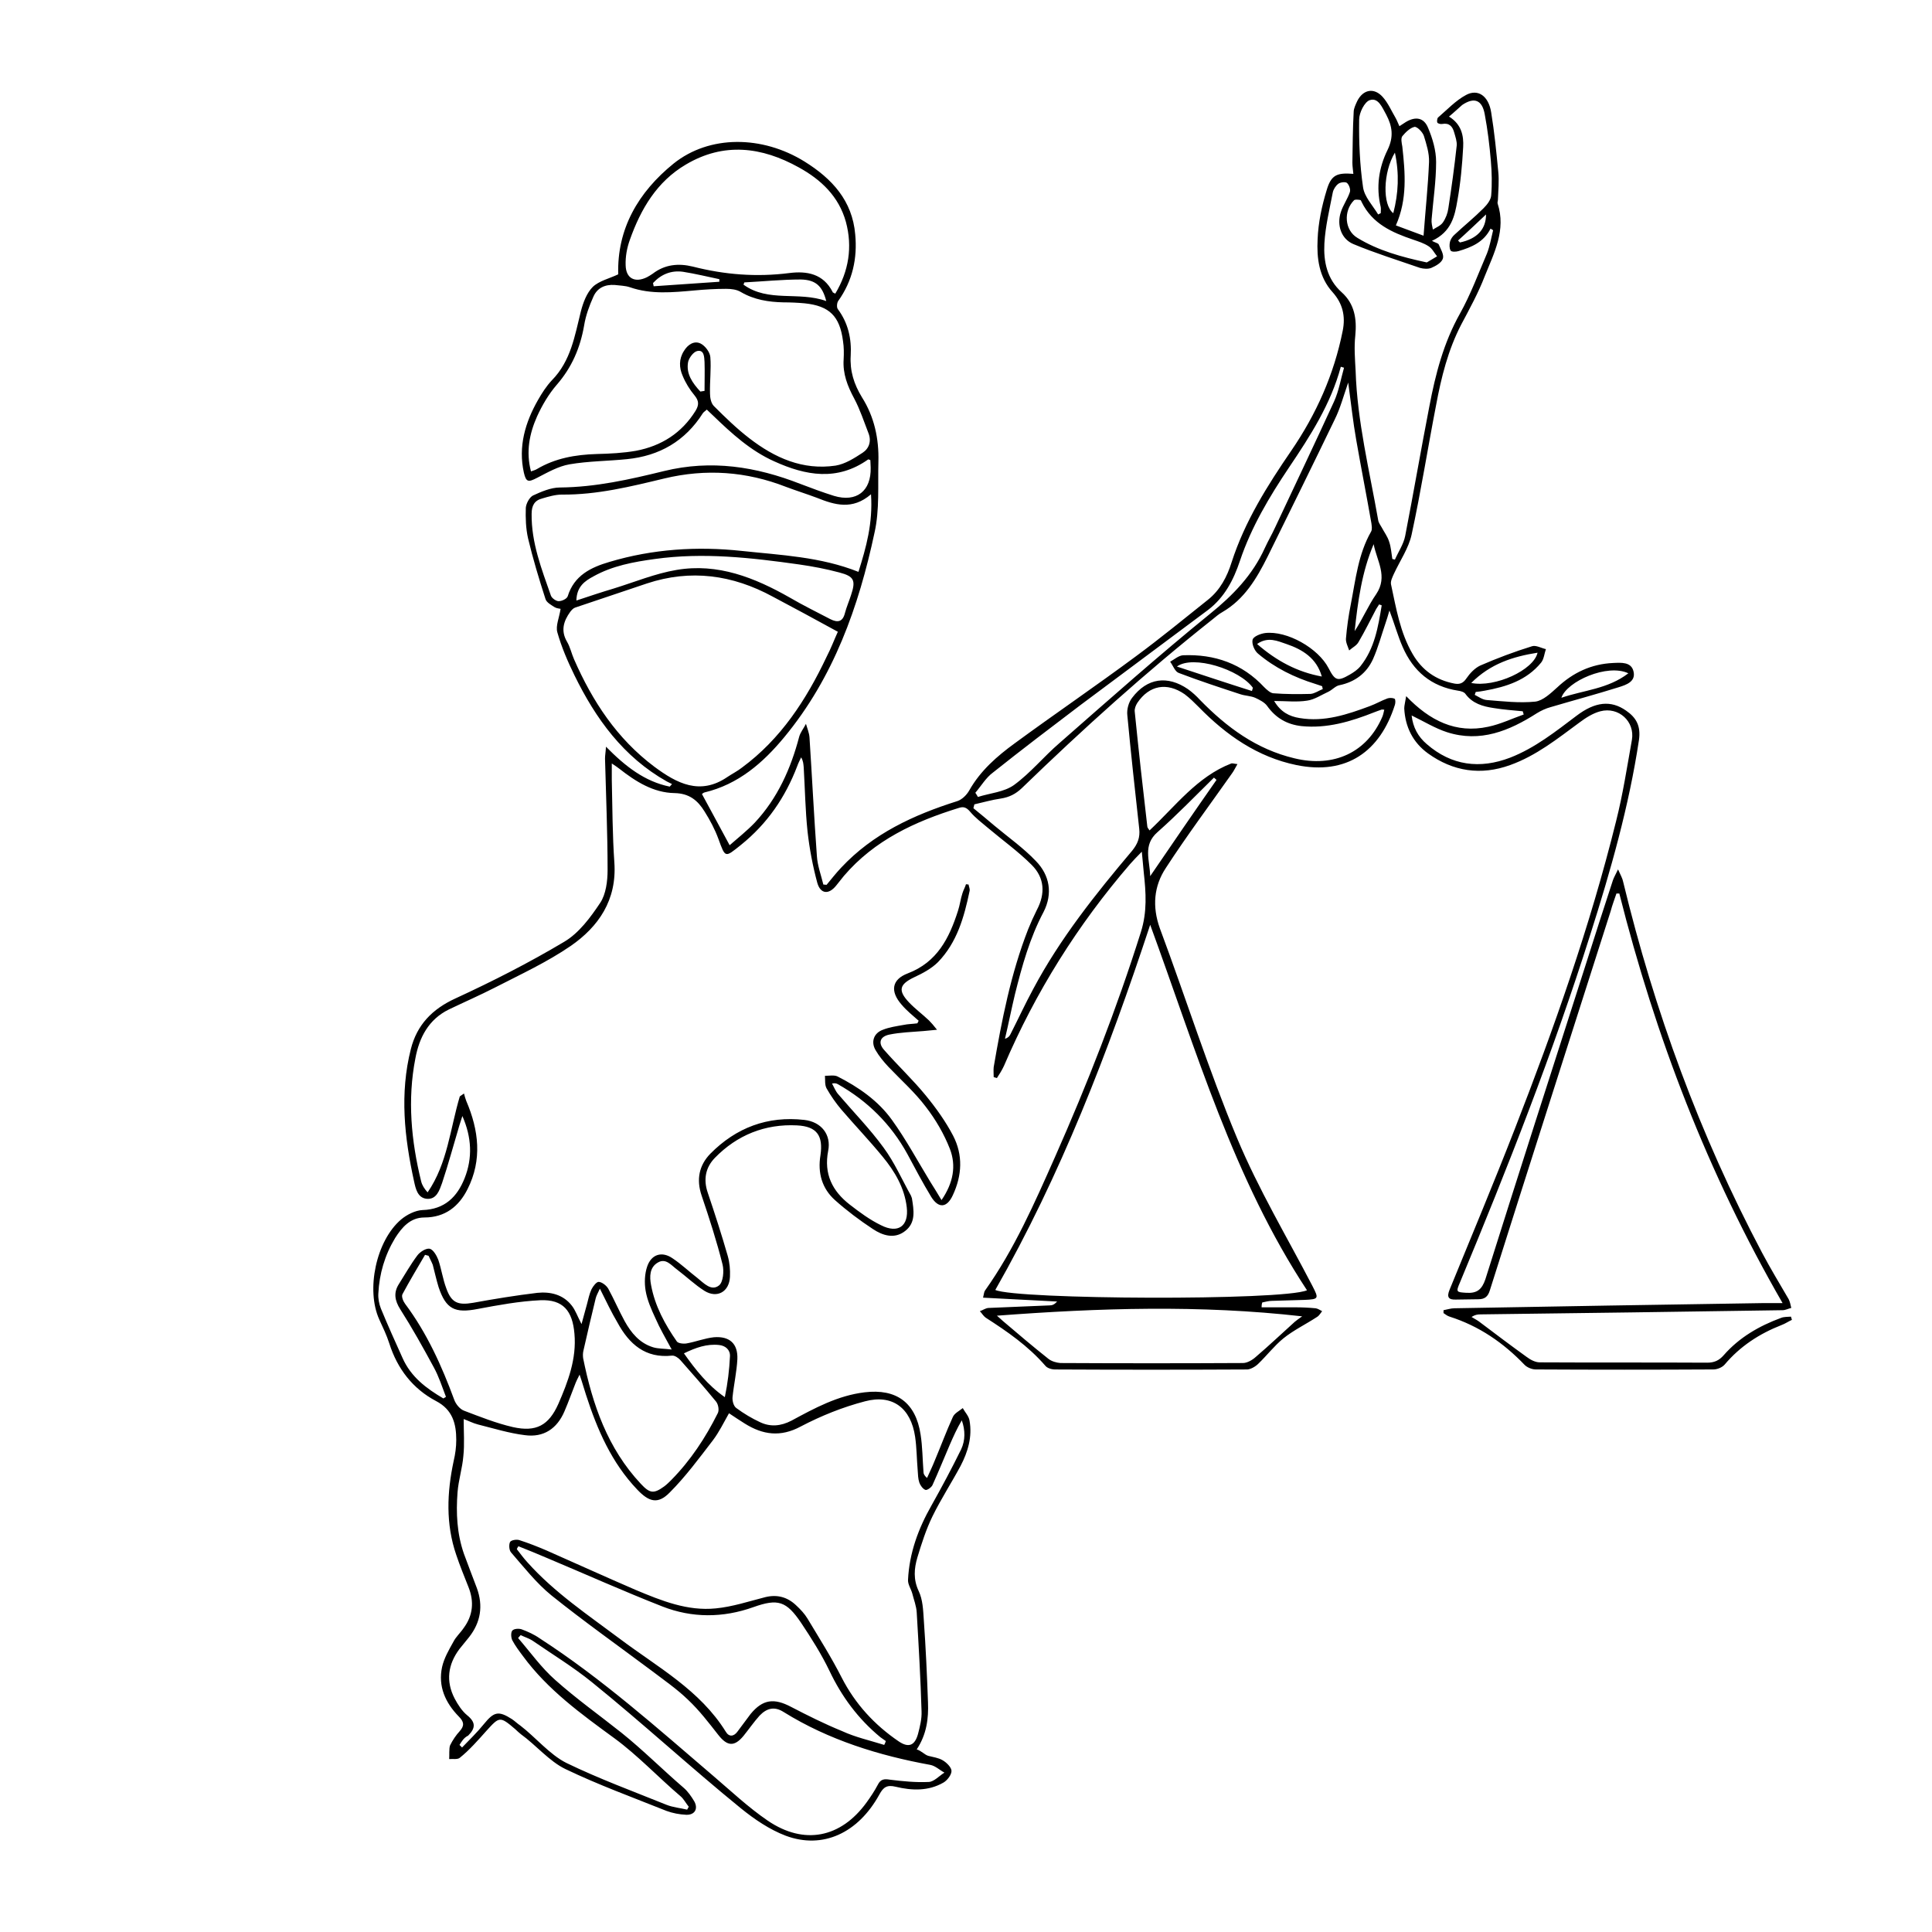 <svg id="Ebene_1" xmlns="http://www.w3.org/2000/svg" xmlns:xlink="http://www.w3.org/1999/xlink" viewBox="0 0 600 600" style="enable-background:new 0 0 600 600;"><style>.st0{display:none;fill:#FFFFFF;}</style><g><path class="st0" d="M57.7 585.4c0-189.9.0-380.9.0-570.8 176.4.0 352.8.0 529.2.0M391.8 406c0-.4.0-.8-.1-1.3 1-.2 2-.4 3-.5 3.4-.2 6.8-.2 10.1-.3 4.5-.2 4.5-.4 2.5-4.3-7.9-15.2-16.8-30.1-23.4-45.9-8.9-21.4-16-43.5-24-65.2-2.5-6.7-1.9-13.1 1.9-18.8 6.6-9.9 13.7-19.5 20.5-29.3.6-.8 1-1.7 1.7-2.9-1-.1-1.6-.4-1.9-.2-10.7 4.1-17.3 13.2-25.4 20.8-.3-.6-.6-1-.7-1.3-1.3-11.9-2.6-23.7-3.9-35.6-.1-.9.3-2 .8-2.7 3.8-5.5 9.3-6.5 14.7-2.7 1.6 1.1 3.1 2.5 4.4 4 8.5 8.7 18.2 15.5 30.3 18 15.6 3.2 26-4.2 30.6-18.7.2-.6.2-1.7-.1-1.9-.6-.3-1.5-.3-2.2-.1-1.9.7-3.6 1.7-5.5 2.4-7 2.7-14.1 5-21.8 3.7-3.2-.5-5.9-1.9-7.9-5.3 3.7.0 7 .4 10.2-.1 2.3-.4 4.5-1.8 6.7-2.8 1.2-.6 2.2-1.7 3.4-2 4.9-1 8.4-3.8 10.4-8.1 1.7-3.6 2.7-7.5 3.9-11.2.4-1.1.7-2.3 1.2-3.9 1.5 4.3 2.6 7.9 4.1 11.3 3.2 7.6 8.8 12.4 17.2 13.6.8.1 1.9.4 2.3 1 2.2 3 5.4 3.9 8.8 4.4 3 .4 6 .7 9 1 .1.3.2.6.3 1-3.6 1.3-7.2 3-11 3.8-10 2.2-18.2-1.9-25.5-9.5-.3 1.9-.7 2.8-.6 3.8.2 5.8 2.6 10.6 7.4 14 7.8 5.6 16.4 6.8 25.5 3.6 8.1-2.9 14.7-8.2 21.5-13.2 2-1.5 4.2-2.8 6.5-3.5 5.8-1.5 10.8 3.1 9.8 8.9-1.5 8.4-2.8 16.9-4.9 25.2-8.2 32.7-19.3 64.4-31.5 95.7-6.5 16.7-13.4 33.2-20.2 49.8-1 2.4-.3 3.1 2 3.1 2.3-.1 4.6-.1 6.9-.1 2 0 2.9-.8 3.6-2.8 12.5-39.2 25-78.5 37.5-117.7.6-1.8 1.2-3.6 1.8-5.5.3.0.6.0.9.0 11.2 44.4 27.4 86.8 50.7 127.2-2.8.0-4.6.0-6.4.0-31.8.5-63.7 1-95.5 1.6-1.1.0-2.3.4-3.4.6.0.3.0.6.0.9.6.4 1.2.9 1.9 1.1 9.2 2.9 16.8 8.1 23.3 15 .8.8 2.2 1.4 3.4 1.4 18.4.1 36.8.1 55.2.0 1.2.0 2.8-.6 3.5-1.5 4.9-5.7 10.9-9.6 17.7-12.3 1.1-.4 2.2-1.1 3.2-1.6-.1-.3-.2-.6-.3-1-1.1.1-2.2.0-3.1.4-6.8 2.6-13 6.1-17.8 11.6-1.4 1.6-2.9 2.4-5.1 2.3-17.3-.1-34.6.0-52-.1-1.4.0-2.9-.9-4.1-1.7-5-3.6-9.8-7.3-14.8-11-.7-.5-1.5-.9-2.3-1.4 1.1-.7 1.9-.8 2.8-.8 31.3-.4 62.5-.9 93.8-1.3.9.0 1.8-.5 2.7-.7-.3-.9-.4-1.9-.8-2.7-2.7-4.9-5.7-9.6-8.3-14.5-19.2-36.5-33.4-75-43.1-115.1-.3-1.1-.8-2-1.6-3.9-.8 1.7-1.3 2.5-1.6 3.4-2.9 8.9-5.7 17.8-8.6 26.7-10.4 32.4-20.8 64.8-31 97.2-1 3.3-2.5 4.5-5.9 4.2-3.2-.2-3.3-.2-2-3.2 14.8-35.5 28.9-71.3 40.5-108.1 6.2-19.8 11.9-39.8 15.1-60.4.6-4.3-.8-6.9-4-9.1-4.7-3.3-9.6-2.8-15.4 1.6-6.5 4.9-12.9 10.1-20.6 13-9.4 3.6-18.2 2.5-25.9-4.2-2.6-2.3-4.3-5.2-4.7-8.9 3.9 1.9 7.3 4 11 5.2 10.3 3.3 19.3-.4 27.9-5.9 1.3-.8 2.8-1.5 4.3-1.9 7-2.1 14.2-3.9 21.2-6.2 2.2-.7 5.4-1.8 4.5-4.9-.8-3-3.9-2.7-6.3-2.6-6.7.3-12.4 3-17.4 7.6-2 1.8-4.4 4.1-6.8 4.4-5 .5-10.1-.1-15.1-.5-1.2-.1-2.4-1-3.7-1.6.1-.3.2-.6.3-.9.9-.1 1.9-.2 2.8-.4 6.7-1.1 13-3.2 17.5-8.7.9-1.1 1-2.8 1.5-4.2-1.4-.3-3.1-1.3-4.3-.9-5.4 1.8-10.8 3.8-16.1 6-1.7.7-3.2 2.4-4.3 4-1 1.5-2.1 1.9-3.7 1.6-5.7-1.1-10-4.2-13-9.2-3.9-6.6-5.1-14.2-6.7-21.6-.2-1 .5-2.3.9-3.3 1.8-4.1 4.6-7.9 5.5-12.2 2.9-13.3 5-26.8 7.6-40.2 1.7-8.6 3.7-17.1 7.8-25 2.6-4.9 5.2-9.9 7.3-15 2.9-7.2 6.7-14.4 4-22.6-.1-.4.0-.8.1-1.2.0-2.9.3-5.8.1-8.7-.6-6.1-1.2-12.3-2.2-18.4-.8-5-4.2-7.4-7.8-5.4-3.2 1.8-5.9 4.6-8.7 7-.3.3-.5 1.2-.2 1.6.2.3 1 .5 1.5.4 2.2-.4 3.2.8 3.7 2.6.4 1.3.9 2.8.8 4.1-.7 6.5-1.6 13-2.6 19.5-.2 1.5-.9 3.1-1.7 4.4-.7 1-2.1 1.5-3.1 2.2-.1-1.1-.4-2.2-.4-3.2.4-5.9 1.4-11.9 1.4-17.8.0-3.5-1.2-7.2-2.5-10.6-1.3-3.2-4-3.6-6.9-1.8-.6.3-1.1.7-2 1.3-.5-1-.8-1.8-1.2-2.6-1.3-2.2-2.4-4.7-4-6.5-2.7-3-6.2-2.3-7.9 1.3-.5 1.1-1.1 2.2-1.1 3.4-.2 5.2-.3 10.5-.4 15.7.0 1.1.2 2.3.3 3.5-5.1-.4-6.8.3-8.3 5.1-1.5 4.9-2.5 10.1-2.8 15.2-.3 5.9.4 11.8 4.7 16.5 3.2 3.4 4 7.4 3.1 11.9-2.7 13.6-8.2 25.9-16 37.3-7.4 10.8-14.4 22-18.5 34.6-1.5 4.5-3.6 8.7-7.4 11.7-7.4 5.9-14.7 11.9-22.3 17.5-12.4 9.1-25.2 17.8-37.6 27-5.5 4.1-10.7 8.5-14.2 14.7-.8 1.4-2.2 2.8-3.7 3.3-13.5 4.3-26.2 10.1-36.1 20.7-1.6 1.7-3 3.5-4.5 5.3-.3.0-.7-.1-1-.1-.7-2.9-1.8-5.8-2-8.8-.9-12.3-1.5-24.6-2.3-36.9-.1-1.4-.7-2.8-1.1-4.2-.7 1.3-1.7 2.6-2.1 4-2.7 9.9-6.7 19.2-13.8 26.7-2.5 2.6-5.3 4.8-7.8 7-3.1-5.6-5.8-10.7-8.6-15.9.2-.1.5-.4.8-.5 10.5-2.6 18.2-9.2 24.8-17.2 15.3-18.5 23.1-40.5 28-63.5 1.5-7.1 1-14.6 1.2-22 .2-7.1-1.4-13.9-5.1-20-2.5-4-3.8-8.2-3.5-13 .3-5.2-.7-10.1-4-14.4-.4-.5-.3-1.9.1-2.5 4.5-6.2 5.9-13.2 5.3-20.7-.9-10.4-7.2-17.3-15.7-22.6-13.2-8.1-29.5-8.3-40.7.6-11 8.8-17.6 20.3-17.2 34.4-2.7 1.3-5.9 1.9-7.9 3.9-1.9 1.9-3 4.9-3.7 7.6-1.9 7.6-3.1 15.4-9 21.4-1.7 1.7-3.1 3.9-4.3 6.1-4 7-6.2 14.4-4.4 22.6.7 3 1.4 3 4.1 1.6 3.2-1.7 6.6-3.6 10.1-4.2 5.8-1 11.9-1 17.8-1.6 10.1-1 18.1-5.6 23.6-14.3.2-.4.7-.6 1.2-1.1.7.7 1.4 1.3 2 1.9 5.7 5.6 11.6 10.9 19 14.2 9.8 4.4 19.6 6.1 29.1-.6.1-.1.4.1.7.2.0.7.1 1.5.1 2.3.2 7.3-4.4 10.9-11.4 8.8-3.5-1-7-2.3-10.4-3.7-13.8-5.3-27.7-7.6-42.4-4-10.6 2.6-21.3 5-32.3 5.1-2.8.0-5.8 1.3-8.4 2.5-1.1.5-2.1 2.4-2.2 3.8-.1 3.2-.1 6.4.7 9.5 1.5 6.4 3.4 12.6 5.4 18.8.3 1.1 1.8 1.8 2.9 2.6.7.4 1.6.5 1.8.5-.4 2.7-1.6 5.2-1 7.3 1.3 4.6 3.2 9 5.3 13.3 6.6 13.5 15.2 25.5 28.7 33 .5.3 1.1.5 1.6.8-.2.3-.5.5-.7.8-7.8-1.6-13.8-6.3-19.8-12.4-.2 1.7-.4 2.7-.3 3.7.3 11.5.8 23.1.8 34.6.0 3.5-.5 7.5-2.3 10.2-3 4.6-6.6 9.4-11.2 12.1-10.9 6.5-22.3 12.3-33.8 17.6-7.2 3.3-11.9 8.2-13.8 15.7-3.5 13.8-1.9 27.5 1 41.1.5 2.3 1.1 5.2 3.9 5.4 3.1.3 4.1-2.7 4.8-4.9 2-5.9 3.6-12 5.4-18 .3-.9.6-1.8.9-2.8 2.9 6.5 3.2 12.9.7 19.3-2.3 5.9-6.2 9.7-13.1 9.9-2.3.1-4.8 1.4-6.6 2.9-7.6 6.7-10.8 22-6.6 31.3 1.1 2.4 2.3 4.9 3.1 7.4 2.6 7.8 7.3 14 14.5 17.9 5.2 2.7 6.3 7.1 6.3 12.1.0 2.2-.3 4.4-.8 6.5-2.1 9.8-2.4 19.6.8 29.2 1.1 3.4 2.5 6.7 3.8 10 1.8 4.5 1.4 8.8-1.5 12.7-1.1 1.4-2.4 2.7-3.2 4.3-1.4 2.5-2.9 5.1-3.5 7.8-1.3 6 1.1 11.2 5.2 15.4 1.6 1.6 1.8 2.8.3 4.5-1.2 1.3-2.2 2.8-3 4.4-.4.9-.2 3.2-.3 4.3 1.1-.1 2.5.2 3.3-.4 2.9-2.3 5.8-5.6 8.2-8.3 4.1-4.6 4.2-4.7 9-.6.6.5 1.2 1.1 1.8 1.6 4.6 3.3 8.8 8.5 13.8 10.8 10.2 4.8 20.9 8.8 31.4 13 1.9.8 4.1 1.1 6.1 1.2 2.7.1 3.8-1.8 2.5-4.2-.9-1.5-2-3.1-3.3-4.2-6.3-5.4-12.7-11.8-19.2-17-6.9-5.6-14.1-10.7-20.7-16.5-4.3-3.8-7.7-8.6-11.5-13 .3-.3.5-.6.8-.9 1.3.6 2.7 1 3.8 1.8 6.2 4.2 12.6 8.1 18.3 12.8 15.5 12.6 30.7 26.6 46.3 39.2 4.2 3.4 8.9 6.6 13.9 8.5 11.5 4.3 22.4-.8 29.1-12.8 1.2-2.2 2.3-3 5.1-2.4 5 1.2 10.1 1.4 14.8-1.3 1.2-.7 2.5-2.4 2.5-3.6s-1.5-2.6-2.7-3.3c-1.3-.8-3-.9-4.5-1.4-1.1-.3-2.2-1.6-3.6-2 3-4.7 3.6-9.6 3.5-14.6-.3-8.5-.7-17.1-1.3-25.6-.2-3.1-.4-6.4-1.6-9-1.7-3.6-1.4-7-.4-10.4 1.3-4.4 2.7-8.7 4.7-12.8 2.6-5.4 5.8-10.4 8.7-15.6 2.4-4.4 3.7-9.1 2.8-14.1-.2-1.4-1.4-2.6-2.1-3.9-1 .9-2.5 1.7-3.1 2.8-2 4.4-3.7 9-5.6 13.5-.8 1.8-1.6 3.6-2.4 5.4-.8-.8-1-1.3-1.1-1.9-.3-3.9-.3-7.8-.9-11.6-1.4-9.9-7.5-14.4-17.4-13.1-8.3 1-15.5 5-22.7 8.8-3.3 1.8-6.5 2.1-9.7.5-2.6-1.2-5.1-2.7-7.4-4.4-.8-.6-1.3-2.3-1.2-3.4.3-4 1.3-7.9 1.5-11.8.2-4.9-2.4-7.3-7.3-6.8-2.8.3-5.6 1.4-8.4 1.9-1 .2-2.6.0-3.1-.6-3.7-5.3-6.8-11-8-17.5-.5-2.6-.4-5.5 2.1-7 2.5-1.4 4.2.9 6 2.2 2.8 2.2 5.4 4.7 8.5 6.6 4 2.4 7.7.3 7.9-4.4.1-2.2-.1-4.4-.7-6.5-1.9-6.6-4-13.1-6.2-19.6-1.4-4.1-.8-7.8 2.2-10.8 7-7.2 15.6-10.6 25.5-10.1 6.2.3 8.3 3.2 7.3 9.3-.8 5.5.6 10.2 4.5 13.9 3.7 3.3 7.7 6.3 11.8 9 3.1 2 6.7 3.2 10 .6 3.4-2.6 2.8-6.5 2.1-10.2.0-.3-.1-.6-.3-.8-2.8-5-5.1-10.3-8.5-14.9-4.3-5.8-9.4-11-14.1-16.6-.8-1-1.3-2.2-1.9-3.3.9-.2 1.4.0 1.8.2 9.2 5.2 16.5 12.3 21.6 21.7 2.4 4.4 4.8 9 7.4 13.3 2.3 3.7 4.9 3.5 6.7-.5 2.9-6.1 3.2-12.5.1-18.5-2.3-4.5-5.3-8.7-8.5-12.5-4-4.9-8.7-9.3-12.9-14.1-2-2.3-1.3-4.2 1.6-4.8 3.5-.7 7.1-.8 10.6-1.1 1.1-.1 2.2-.2 4.2-.4-1.2-1.4-1.8-2.2-2.5-2.9-2-1.9-4.3-3.6-6.2-5.6-3.6-3.6-3-5.6 1.6-7.8 2.6-1.3 5.4-2.7 7.4-4.7 5.9-6.1 8.2-13.9 9.8-22 .1-.6-.2-1.4-.3-2.1-.3.0-.5-.1-.8-.1-.4.9-.9 1.8-1.1 2.8-.5 1.8-.8 3.7-1.4 5.5-2.7 8.5-6.4 16-15.6 19.4-5 1.9-5.5 5.6-1.9 9.7 1.6 1.8 3.5 3.3 5.3 5-.1.3-.3.5-.4.8-1.4.1-2.9.2-4.3.5-2.1.4-4.3.7-6.4 1.5-2.8 1-3.8 3.7-2.3 6.3 1.1 1.9 2.5 3.6 4 5.2 3.8 4.2 8.2 8 11.6 12.4 3 4 5.7 8.4 7.5 13.1 2 5.2 1 10.5-2.6 15.9-1.4-2.2-2.5-3.9-3.5-5.7-4-6.4-7.5-13.1-11.9-19.2-4.3-5.9-10.4-10.1-16.9-13.5-1.1-.5-2.6-.2-3.9-.2.1 1.3-.1 2.8.5 3.9 1.3 2.3 2.9 4.5 4.6 6.6 4.2 4.9 8.6 9.6 12.8 14.6 3.8 4.6 6.8 9.7 7.5 15.7.7 5.9-2.8 8.4-8 5.6-3.4-1.8-6.6-4.1-9.7-6.4-5.4-4.2-8.1-9.4-6.7-16.7 1-5.1-2.2-9-7.4-9.6-11.4-1.4-21.2 2.3-29.2 10.5-3.5 3.6-4.4 8-2.7 13 2.4 7.1 4.6 14.2 6.5 21.4.5 2 .2 5.4-1.1 6.5-2.4 1.9-4.7-.7-6.7-2.3-2.6-2-5-4.3-7.7-6.1-3.3-2.2-6.6-1.3-7.9 2.5-.8 2.3-.9 5.1-.5 7.5.6 3 1.9 5.9 3.1 8.7 1.4 3 3.1 5.9 5 9.6-2.4-.3-4.2-.2-5.8-.7-4.2-1.2-6.8-4.4-8.8-8.1-1.8-3.3-3.3-6.8-5.1-10.1-.6-1-1.8-2-2.9-2.1-.7-.1-1.8 1.3-2.3 2.3-.7 1.4-.9 3-1.4 4.6-.5 1.8-1 3.6-1.7 6.2-1.2-2.4-1.9-4.2-3-5.7-2.7-3.5-6.7-4.4-10.7-4-6.7.7-13.4 1.9-20 3.1-4.7.8-6.7.0-8.3-4.5-1-2.9-1.4-6-2.5-8.9-.5-1.4-1.6-3.2-2.7-3.4s-3 1-3.8 2.1c-2.2 2.8-4 5.9-5.8 9-1.6 2.7-1.2 5 .5 7.7 3.7 5.9 7.1 11.9 10.4 18 1.6 2.9 2.5 6.1 3.8 9.2-.3.2-.5.3-.8.5-5.3-3.1-10.1-6.7-12.7-12.6-2.3-5.1-4.6-10.1-6.7-15.3-.6-1.4-.8-3.1-.8-4.7.2-6.2 1.9-12 5.2-17.2 2.1-3.4 4.7-6.4 9.1-6.4 6.4.0 10.7-3.4 13.4-8.8 4.6-9.1 3.5-18.3-.4-27.4-.3-.7-.5-1.5-.7-2.3-.4.3-.9.6-1.3.9-3 10-3.8 20.8-10 29.8-1-1.2-1.7-2.2-2-3.4-3-12.6-4.3-25.3-1.8-38.2 1.3-6.5 4.1-12.1 10.4-15.2 4.7-2.3 9.6-4.3 14.3-6.8 7.9-4.1 16.1-7.9 23.5-12.9 8.8-6 14.5-14.3 13.6-25.9-.6-8.5-.6-17.1-.8-25.7.0-1.5.0-3 0-5.1 1.2.8 1.8 1.2 2.3 1.6 5.1 4 10.6 7.6 17.2 7.6 4.7.0 7.2 2.2 9.3 5.7 1.6 2.7 3.2 5.5 4.3 8.5 2.2 6 2 5.9 7 1.9 8.2-6.5 13.8-14.8 17.5-24.5.3-.9.8-1.8 1.2-2.7.7 1.2.8 2.2.8 3.1.4 6.7.5 13.3 1.2 20 .6 5.3 1.6 10.6 3 15.8 1 3.5 3.6 3.7 5.9.9.8-1 1.6-2 2.4-3 9.5-11.1 22.1-16.9 35.7-21.1 1.5-.5 2.5-.1 3.5 1.2 1.6 1.9 3.6 3.4 5.5 5 4.5 3.8 9.4 7.4 13.6 11.5 4 4 4.3 9 1.6 14-1 1.9-2 3.9-2.7 6-5.4 13.8-8.2 28.2-10.7 42.8-.2 1 0 2 0 3.1.3.1.6.2 1 .3.7-1.3 1.6-2.5 2.2-3.8 9.8-23 22.9-43.8 39.2-62.7 1-1.1 2.1-2.2 3.6-3.8.2 2.7.3 4.6.6 6.4.8 6.2 1.1 12.3-.9 18.6-7.5 23.9-16.6 47.1-26.7 69.9-6.3 14.3-12.6 28.6-21.7 41.4-.3.4-.3 1.1-.6 2.2 7.9.4 15.4.8 23 1.2-.8.9-1.5 1.2-2.3 1.2-6.4.3-12.7.5-19.1.8-.9.0-1.7.6-2.6 1 .6.7 1.1 1.6 1.8 2 6.8 4.3 13.3 8.8 18.5 14.9.7.8 2.1 1.2 3.1 1.2 19.9.1 39.8.1 59.7.0 1.2.0 2.5-.9 3.4-1.8 2.6-2.5 4.8-5.6 7.7-7.8 3.2-2.6 7-4.5 10.5-6.7.7-.4 1.1-1.2 1.6-1.8-.7-.3-1.3-.8-2-.9-2.1-.2-4.2-.3-6.3-.3C398.9 406 395.3 406 391.8 406z"/><path d="M391.8 406c3.5.0 7 0 10.5.0 2.1.0 4.2.1 6.3.3.7.1 1.4.6 2 .9-.5.6-.9 1.4-1.6 1.8-3.5 2.3-7.3 4.1-10.5 6.7-2.8 2.3-5.1 5.3-7.7 7.8-.9.9-2.3 1.7-3.4 1.8-19.9.1-39.8.1-59.7.0-1.1.0-2.5-.4-3.1-1.2-5.3-6.1-11.8-10.6-18.5-14.9-.7-.5-1.2-1.4-1.8-2 .9-.3 1.7-.9 2.6-1 6.4-.3 12.7-.5 19.1-.8.8.0 1.5-.3 2.3-1.2-7.6-.4-15.2-.8-23-1.2.3-1.2.3-1.8.6-2.2 9.1-12.8 15.4-27.2 21.7-41.4 10.1-22.8 19.2-46.1 26.7-69.9 2-6.3 1.6-12.3.9-18.6-.2-1.8-.3-3.7-.6-6.4-1.6 1.6-2.6 2.7-3.6 3.8-16.3 18.9-29.4 39.8-39.2 62.7-.6 1.3-1.4 2.6-2.2 3.8-.3-.1-.6-.2-1-.3.0-1-.1-2.1.0-3.1 2.5-14.5 5.3-29 10.7-42.8.8-2 1.7-4 2.7-6 2.7-5.1 2.4-10-1.6-14-4.2-4.2-9.1-7.7-13.6-11.5-1.9-1.6-3.9-3.1-5.5-5-1.1-1.3-2-1.7-3.5-1.2-13.6 4.2-26.2 10-35.7 21.1-.8 1-1.6 2-2.4 3-2.3 2.9-4.9 2.7-5.9-.9-1.4-5.2-2.4-10.5-3-15.8-.7-6.6-.8-13.3-1.2-20-.1-1-.1-1.9-.8-3.1-.4.9-.9 1.8-1.2 2.7-3.7 9.7-9.3 17.9-17.5 24.5-5 4-4.8 4.1-7-1.9-1.1-3-2.6-5.8-4.3-8.5-2.1-3.4-4.7-5.6-9.3-5.7-6.6-.1-12.1-3.6-17.2-7.6-.5-.4-1.1-.8-2.3-1.6.0 2.1.0 3.6.0 5.1.2 8.6.2 17.1.8 25.7.8 11.6-4.9 19.9-13.6 25.9-7.3 5-15.5 8.8-23.5 12.9-4.7 2.4-9.5 4.5-14.3 6.8-6.3 3.1-9.2 8.7-10.4 15.2-2.5 12.8-1.3 25.6 1.8 38.2.3 1.2 1 2.3 2 3.4 6.2-9 7-19.8 10-29.8.4-.3.9-.6 1.3-.9.2.8.4 1.5.7 2.3 3.9 9.1 5 18.3.4 27.4-2.7 5.4-7 8.8-13.4 8.8-4.4.0-7 3.1-9.1 6.4-3.2 5.3-4.9 11.1-5.2 17.2-.1 1.5.2 3.2.8 4.7 2.1 5.1 4.4 10.2 6.7 15.3 2.6 5.9 7.4 9.5 12.7 12.6.3-.2.5-.3.8-.5-1.2-3.1-2.2-6.3-3.8-9.2-3.3-6.1-6.7-12.2-10.4-18-1.7-2.7-2.1-5.1-.5-7.7 1.9-3 3.7-6.2 5.8-9 .8-1.1 2.7-2.3 3.8-2.1 1.1.2 2.2 2.1 2.7 3.4 1 2.9 1.4 6 2.5 8.9 1.6 4.5 3.6 5.3 8.3 4.5 6.6-1.2 13.3-2.3 20-3.1 4-.4 8 .5 10.7 4 1.1 1.4 1.7 3.2 3 5.7.7-2.5 1.2-4.3 1.7-6.2.4-1.5.7-3.1 1.4-4.6.5-1 1.6-2.4 2.3-2.3 1 .1 2.3 1.1 2.9 2.1 1.8 3.3 3.3 6.8 5.1 10.1 2 3.6 4.6 6.8 8.8 8.1 1.6.5 3.4.4 5.8.7-2-3.7-3.7-6.6-5-9.6-1.3-2.8-2.6-5.7-3.1-8.7-.4-2.4-.3-5.2.5-7.5 1.3-3.8 4.6-4.8 7.9-2.5 2.7 1.8 5.1 4.1 7.7 6.1 2 1.6 4.3 4.2 6.7 2.3 1.3-1 1.6-4.5 1.1-6.5-1.8-7.2-4.1-14.3-6.5-21.4-1.7-5-.8-9.4 2.7-13 8-8.1 17.8-11.8 29.2-10.5 5.3.6 8.4 4.6 7.4 9.6-1.4 7.2 1.3 12.5 6.7 16.7 3.1 2.4 6.2 4.7 9.7 6.4 5.3 2.7 8.7.3 8-5.6-.7-6-3.7-11.1-7.5-15.7-4.1-5-8.6-9.7-12.8-14.6-1.7-2-3.3-4.3-4.6-6.6-.6-1.1-.4-2.6-.5-3.9 1.3.0 2.9-.3 3.9.2 6.5 3.3 12.6 7.5 16.9 13.5 4.4 6.1 8 12.8 11.9 19.2 1.1 1.7 2.1 3.4 3.5 5.7 3.7-5.4 4.6-10.7 2.6-15.9-1.8-4.6-4.4-9.1-7.5-13.1-3.4-4.5-7.7-8.3-11.6-12.4-1.5-1.6-2.9-3.3-4-5.2-1.5-2.6-.5-5.3 2.3-6.3 2-.8 4.2-1.1 6.4-1.5 1.4-.3 2.9-.3 4.3-.5.1-.3.3-.5.4-.8-1.8-1.6-3.7-3.1-5.3-5-3.6-4.1-3.1-7.8 1.9-9.7 9.2-3.5 12.9-11 15.6-19.4.6-1.8.8-3.7 1.4-5.5.3-1 .8-1.8 1.1-2.8.3.0.5.1.8.1.1.7.5 1.4.3 2.1-1.7 8.1-3.9 15.9-9.8 22-2 2-4.8 3.5-7.4 4.7-4.6 2.2-5.1 4.1-1.6 7.8 1.9 2 4.2 3.7 6.2 5.6.7.7 1.4 1.5 2.5 2.9-1.9.2-3 .3-4.2.4-3.6.3-7.2.4-10.6 1.1-2.9.6-3.6 2.6-1.6 4.8 4.2 4.8 8.9 9.2 12.9 14.1 3.2 3.9 6.2 8.1 8.5 12.5 3.1 6 2.8 12.3-.1 18.5-1.8 3.9-4.4 4.2-6.7.5-2.6-4.3-5-8.8-7.4-13.3-5.1-9.3-12.4-16.5-21.6-21.7-.4-.2-.8-.4-1.8-.2.6 1.1 1.1 2.4 1.9 3.3 4.7 5.5 9.8 10.7 14.1 16.6 3.4 4.6 5.7 9.9 8.5 14.9.1.3.2.6.3.8.6 3.7 1.3 7.6-2.1 10.2-3.3 2.6-7 1.4-10-.6-4.1-2.7-8.1-5.7-11.8-9-4-3.6-5.4-8.4-4.5-13.9.9-6.1-1.1-9-7.3-9.3-9.9-.5-18.6 3-25.5 10.1-2.9 3-3.6 6.7-2.2 10.8 2.2 6.5 4.3 13 6.2 19.6.6 2.1.8 4.3.7 6.5-.2 4.7-4 6.8-7.9 4.4-3-1.9-5.6-4.4-8.5-6.6-1.8-1.3-3.5-3.7-6-2.2-2.6 1.5-2.6 4.4-2.1 7 1.2 6.5 4.3 12.2 8 17.5.4.6 2.1.8 3.1.6 2.8-.5 5.6-1.6 8.4-1.9 4.9-.4 7.5 2 7.3 6.8-.2 3.9-1.1 7.9-1.5 11.8-.1 1.1.3 2.8 1.2 3.4 2.3 1.7 4.8 3.2 7.4 4.4 3.2 1.5 6.4 1.2 9.7-.5 7.2-3.9 14.4-7.8 22.7-8.8 9.9-1.2 15.9 3.2 17.4 13.1.6 3.8.6 7.7.9 11.6.0.6.2 1.1 1.1 1.9.8-1.8 1.7-3.6 2.4-5.4 1.9-4.5 3.6-9.1 5.6-13.5.5-1.2 2-1.9 3.1-2.8.7 1.3 1.9 2.5 2.1 3.9.9 5-.5 9.7-2.8 14.1-2.8 5.2-6.1 10.3-8.7 15.6-2 4.1-3.4 8.5-4.7 12.8-1 3.4-1.3 6.8.4 10.4 1.3 2.7 1.4 6 1.6 9 .6 8.5 1 17.1 1.3 25.6.2 5-.4 9.9-3.5 14.6 1.4.4 2.5 1.7 3.6 2 1.5.4 3.2.6 4.5 1.4 1.2.7 2.7 2.2 2.7 3.3.0 1.2-1.3 2.9-2.5 3.6-4.7 2.7-9.8 2.5-14.8 1.3-2.8-.7-3.9.2-5.1 2.4-6.6 12-17.6 17.1-29.1 12.8-5-1.9-9.7-5.1-13.9-8.5-15.5-12.6-30.7-26.6-46.3-39.2-5.8-4.7-12.2-8.6-18.3-12.8-1.2-.8-2.6-1.2-3.8-1.8-.3.3-.5.6-.8.9 3.8 4.4 7.2 9.2 11.5 13 6.6 5.9 13.8 11 20.7 16.5 6.5 5.2 12.9 11.6 19.2 17 1.3 1.1 2.4 2.7 3.3 4.2 1.3 2.3.2 4.3-2.5 4.2-2.1-.1-4.2-.5-6.1-1.2-10.5-4.2-21.2-8.1-31.4-13-5-2.4-9.2-7.5-13.8-10.8-.6-.5-1.2-1-1.8-1.6-4.8-4.1-4.9-3.9-9 .6-2.4 2.7-5.3 6-8.2 8.3-.7.6-2.2.3-3.3.4.1-1.1-.1-3.4.3-4.3.8-1.6 1.8-3.1 3-4.4 1.5-1.7 1.3-2.9-.3-4.5-4.2-4.3-6.5-9.4-5.2-15.4.6-2.7 2.1-5.3 3.5-7.8.8-1.6 2.2-2.8 3.2-4.3 2.9-3.9 3.3-8.2 1.5-12.7-1.3-3.3-2.7-6.7-3.8-10-3.3-9.6-2.9-19.4-.8-29.2.5-2.1.8-4.3.8-6.5.0-5-1.1-9.4-6.3-12.1-7.2-3.8-12-10-14.5-17.9-.8-2.5-2-5-3.1-7.4-4.2-9.2-1-24.5 6.8-31.1 1.8-1.5 4.4-2.8 6.6-2.9 6.9-.2 10.8-4.1 13.1-9.9 2.5-6.3 2.2-12.7-.7-19.3-.3.9-.6 1.8-.9 2.8-1.8 6-3.4 12-5.4 18-.8 2.2-1.7 5.2-4.8 4.9-2.8-.3-3.4-3.1-3.9-5.4-3-13.6-4.5-27.3-1-41.1 1.9-7.5 6.6-12.4 13.8-15.7 11.5-5.3 22.9-11.1 33.8-17.6 4.6-2.7 8.2-7.6 11.2-12.1 1.8-2.7 2.3-6.8 2.3-10.2.0-11.5-.5-23.1-.8-34.6.0-1 .2-2 .3-3.7 6 6.1 12 10.8 19.8 12.4.2-.3.5-.5.7-.8-.5-.3-1.1-.5-1.6-.8-13.5-7.6-22.1-19.5-28.7-33-2.1-4.3-4-8.7-5.3-13.3-.6-2 .6-4.6 1-7.3-.2-.1-1.1-.1-1.8-.5-1.1-.7-2.6-1.5-2.9-2.6-2-6.2-3.9-12.5-5.4-18.8-.7-3.1-.8-6.3-.7-9.5.1-1.3 1.1-3.2 2.2-3.8 2.6-1.2 5.6-2.5 8.4-2.5 11.1-.1 21.7-2.5 32.3-5.1 14.7-3.6 28.6-1.4 42.4 4 3.4 1.3 6.9 2.6 10.4 3.7 7 2.1 11.6-1.5 11.4-8.8.0-.8-.1-1.6-.1-2.3-.3-.1-.6-.3-.7-.2-9.6 6.8-19.4 5-29.1.6-7.4-3.3-13.3-8.7-19-14.2-.6-.6-1.3-1.2-2-1.9-.5.5-.9.7-1.2 1.1-5.5 8.7-13.5 13.3-23.6 14.3-5.9.6-12 .6-17.8 1.6-3.5.6-6.8 2.5-10.1 4.2-2.7 1.4-3.4 1.4-4.1-1.6-1.8-8.1.4-15.6 4.4-22.6 1.2-2.1 2.6-4.3 4.3-6.1 5.9-6 7.1-13.8 9-21.4.7-2.7 1.8-5.7 3.7-7.6 2-1.9 5.2-2.6 7.9-3.9-.4-14.1 6.2-25.5 17.2-34.4 11.1-8.9 27.5-8.8 40.7-.6 8.5 5.3 14.8 12.1 15.7 22.6.7 7.4-.8 14.4-5.3 20.7-.4.6-.5 2-.1 2.5 3.2 4.3 4.3 9.2 4 14.4-.3 4.8 1 8.9 3.5 13 3.8 6 5.3 12.8 5.1 20-.2 7.3.4 14.9-1.2 22-4.9 23-12.7 45-28 63.5-6.6 8-14.3 14.7-24.8 17.2-.4.1-.6.4-.8.5 2.8 5.2 5.6 10.3 8.6 15.9 2.5-2.2 5.3-4.4 7.8-7 7.1-7.6 11.2-16.8 13.8-26.7.4-1.4 1.4-2.6 2.1-4 .4 1.4 1 2.8 1.1 4.2.8 12.3 1.4 24.6 2.3 36.9.2 3 1.3 5.9 2 8.8.3.0.7.1 1 .1 1.5-1.8 2.9-3.6 4.5-5.3 9.9-10.6 22.5-16.4 36.1-20.7 1.5-.5 2.9-1.9 3.7-3.3 3.5-6.2 8.7-10.7 14.2-14.7 12.4-9.1 25.2-17.8 37.6-27 7.6-5.6 14.9-11.6 22.3-17.5 3.8-3 6-7.2 7.4-11.7 4.1-12.7 11.1-23.8 18.5-34.6 7.8-11.4 13.3-23.7 16-37.3.9-4.5.0-8.4-3.1-11.9-4.3-4.7-5-10.7-4.7-16.5.2-5.1 1.3-10.3 2.8-15.2 1.4-4.8 3.2-5.5 8.3-5.1-.1-1.2-.3-2.3-.3-3.5.1-5.2.1-10.5.4-15.7.0-1.1.6-2.3 1.1-3.4 1.8-3.6 5.2-4.3 7.9-1.3 1.7 1.9 2.7 4.3 4 6.5.4.7.7 1.5 1.2 2.6.8-.5 1.4-.9 2-1.3 3-1.8 5.6-1.4 6.9 1.8 1.4 3.3 2.5 7 2.5 10.6.0 5.9-.9 11.9-1.4 17.8-.1 1.1.2 2.2.4 3.2 1.1-.7 2.4-1.2 3.1-2.2.9-1.3 1.5-2.9 1.7-4.4 1-6.5 1.9-13 2.6-19.5.1-1.3-.4-2.7-.8-4.1-.5-1.8-1.5-3-3.7-2.6-.5.1-1.3-.1-1.5-.4s-.1-1.3.2-1.6c2.8-2.4 5.5-5.3 8.7-7 3.7-2 7 .3 7.8 5.4 1 6.1 1.6 12.2 2.2 18.4.3 2.9.0 5.8-.1 8.7.0.4-.2.8-.1 1.2 2.7 8.2-1.1 15.4-4 22.6-2 5.2-4.7 10.1-7.3 15-4.1 7.9-6.2 16.4-7.8 25-2.6 13.4-4.7 26.8-7.6 40.2-.9 4.2-3.6 8.1-5.5 12.2-.5 1.1-1.1 2.3-.9 3.3 1.6 7.4 2.8 14.9 6.7 21.6 2.9 5 7.2 8.1 13 9.2 1.6.3 2.7-.1 3.7-1.6 1.1-1.6 2.6-3.2 4.3-4 5.3-2.3 10.6-4.3 16.1-6 1.2-.4 2.9.6 4.3.9-.5 1.4-.6 3.1-1.5 4.2-4.5 5.5-10.8 7.5-17.5 8.7-.9.2-1.9.3-2.8.4-.1.3-.2.6-.3.9 1.2.6 2.4 1.5 3.7 1.6 5 .4 10.1 1 15.1.5 2.4-.3 4.8-2.6 6.8-4.4 4.9-4.6 10.6-7.3 17.4-7.6 2.4-.1 5.6-.4 6.3 2.6.8 3.2-2.3 4.2-4.5 4.9-7 2.2-14.1 4.1-21.2 6.2-1.5.4-3 1.1-4.3 1.9-8.6 5.5-17.6 9.2-27.9 5.9-3.7-1.2-7.1-3.3-11-5.2.4 3.7 2 6.6 4.7 8.9 7.7 6.7 16.5 7.8 25.9 4.2 7.7-3 14.1-8.1 20.6-13 5.8-4.4 10.7-4.9 15.4-1.6 3.2 2.2 4.6 4.8 4 9.1-3.1 20.6-8.8 40.6-15.1 60.4-11.6 36.7-25.7 72.5-40.5 108.1-1.3 3-1.1 3 2 3.2 3.3.2 4.8-1 5.9-4.2 10.2-32.4 20.6-64.8 31-97.2 2.8-8.9 5.7-17.8 8.6-26.7.3-.9.8-1.7 1.6-3.4.8 1.8 1.4 2.8 1.6 3.9 9.7 40.1 23.8 78.6 43.1 115.1 2.6 4.9 5.5 9.7 8.3 14.5.4.8.6 1.8.8 2.7-.9.2-1.8.7-2.7.7-31.3.5-62.5.9-93.8 1.3-.9.0-1.7.1-2.8.8.8.5 1.6.9 2.3 1.4 4.9 3.7 9.8 7.4 14.8 11 1.2.9 2.7 1.7 4.1 1.7 17.3.1 34.6.0 52 .1 2.2.0 3.7-.7 5.1-2.3 4.8-5.5 11-9.1 17.8-11.6 1-.4 2.1-.3 3.1-.4.1.3.2.6.3 1-1.1.5-2.1 1.2-3.2 1.6-6.9 2.7-12.9 6.6-17.7 12.3-.8.9-2.3 1.5-3.5 1.5-18.4.1-36.8.1-55.2.0-1.1.0-2.6-.6-3.4-1.4-6.6-6.9-14.2-12.1-23.3-15-.7-.2-1.3-.7-1.9-1.1.0-.3.0-.6.0-.9 1.1-.2 2.3-.6 3.4-.6 31.8-.6 63.7-1.1 95.5-1.6 1.8.0 3.5.0 6.4.0-23.3-40.4-39.5-82.8-50.7-127.2-.3.0-.6.0-.9.0-.6 1.8-1.3 3.6-1.8 5.5-12.5 39.2-25.1 78.4-37.5 117.7-.6 2-1.6 2.8-3.6 2.8-2.3.0-4.6.1-6.9.1-2.3.1-3-.7-2-3.1 6.8-16.6 13.7-33.1 20.2-49.8 12.2-31.3 23.4-63 31.5-95.7 2.1-8.3 3.4-16.8 4.9-25.2 1-5.7-4.1-10.4-9.8-8.9-2.3.6-4.5 2-6.5 3.5-6.8 5-13.4 10.3-21.5 13.2-9.1 3.3-17.7 2-25.5-3.6-4.7-3.4-7.1-8.2-7.4-14 0-.9.3-1.9.6-3.8 7.3 7.6 15.4 11.7 25.5 9.5 3.8-.8 7.3-2.5 11-3.8-.1-.3-.2-.6-.3-1-3-.3-6-.5-9-1-3.4-.5-6.6-1.4-8.8-4.4-.4-.6-1.5-.9-2.3-1-8.3-1.3-13.9-6-17.2-13.6-1.5-3.4-2.5-7.1-4.1-11.3-.5 1.7-.8 2.8-1.2 3.9-1.3 3.8-2.3 7.6-3.9 11.2-2 4.4-5.6 7.1-10.4 8.1-1.2.2-2.2 1.4-3.4 2-2.2 1-4.4 2.5-6.7 2.8-3.2.5-6.5.1-10.2.1 2 3.4 4.7 4.8 7.9 5.3 7.7 1.3 14.8-1.1 21.8-3.7 1.9-.7 3.6-1.7 5.5-2.4.6-.2 1.6-.2 2.2.1.3.2.3 1.3.1 1.9-4.6 14.5-15 21.9-30.6 18.7-12.1-2.5-21.8-9.3-30.3-18-1.4-1.4-2.8-2.8-4.4-4-5.5-3.8-11-2.8-14.7 2.7-.5.8-.9 1.8-.8 2.7 1.2 11.9 2.5 23.7 3.9 35.6.0.4.3.7.7 1.3 8.1-7.6 14.8-16.7 25.4-20.8.4-.1.9.1 1.9.2-.7 1.2-1.1 2.1-1.7 2.9-6.9 9.8-14 19.3-20.5 29.3-3.8 5.7-4.3 12.1-1.9 18.8 8.1 21.7 15.1 43.9 24 65.2 6.6 15.8 15.5 30.7 23.4 45.9 2 3.9 2 4.1-2.5 4.3-3.4.1-6.8.2-10.1.3-1 0-2 .3-3 .5C391.8 405.2 391.8 405.6 391.8 406zM142.7 541.9c.3.3.5.5.8.8 2.3-2.4 4.7-4.7 6.8-7.3 3.1-3.8 4.5-4.2 8.7-1.5.9.6 1.7 1.4 2.6 2 4.7 3.6 9.1 9 14.3 11.6 10.1 4.9 20.7 8.8 31.1 13 2 .8 4.3 1 6.4 1.5.2-.3.3-.6.5-.9-.9-1.1-1.6-2.5-2.6-3.3-6.7-5.7-13.3-12.7-20.4-17.9-10.4-7.6-20.8-15.1-28.5-25.6-1.2-1.6-2.4-3.2-3.3-4.9-.4-.8-.5-2.4.0-3s2-.7 2.9-.4c1.9.7 3.9 1.6 5.6 2.8 19.2 12.4 36.7 28 54 42.8 5.5 4.7 10.8 9.7 16.8 13.8 11.3 7.7 22.7 5.4 30.7-5.6 1.3-1.8 2.5-3.6 3.5-5.5.9-1.8 2-1.9 3.8-1.6 4 .5 8.1.9 12.1.7 1.6-.1 3.2-1.9 4.8-2.9-1.5-.8-2.8-2.1-4.4-2.4-15.9-2.9-31.5-7.7-45.5-16.4-2.8-1.8-5.2-1.3-7.5 1.1-1.8 2-3.3 4.2-5 6.3-2.9 3.5-5.1 3.2-7.9-.4-2.9-3.7-5.8-7.5-9.3-10.8-3.5-3.4-7.6-6.2-11.4-9.1-10.3-7.7-20.9-15.2-31-23.3-4.7-3.8-8.6-8.8-12.6-13.4-.6-.7-.7-2.4-.3-3.2.3-.6 2-.9 2.9-.6 2.8.9 5.6 2 8.4 3.2 9.3 4.1 18.5 8.3 27.8 12.3 7.9 3.3 16 6.6 24.8 5.7 5.2-.5 10.3-2.2 15.4-3.5 3.7-.9 6.9.0 9.6 2.6 1.3 1.2 2.6 2.6 3.5 4.1 3.6 6 7.4 12 10.6 18.3 4.2 8.2 10.2 14.7 17.7 19.8 3.1 2.1 5 1.3 6-2.3.6-2.3 1.2-4.7 1.1-7-.3-10.2-.9-20.5-1.5-30.7-.1-2-.9-4-1.4-6-.4-1.4-1.4-2.8-1.3-4.2.4-8.3 3.2-15.9 7.3-23.1 3.2-5.7 6.3-11.5 9.2-17.4 1.3-2.8 1.3-5.9.2-9-1.5 2.5-2.6 5-3.7 7.5-1.8 4.2-3.5 8.4-5.4 12.6-.3.7-1.7 1.7-2.2 1.5-.8-.3-1.6-1.4-1.9-2.3-.4-1.2-.4-2.5-.5-3.8-.3-3.5-.3-7-.8-10.4-1.3-8.9-7-13.3-15.6-11-6.9 1.8-13.6 4.5-19.9 7.8-6.3 3.4-11.8 2.6-17.4-.9-1.6-1-3.1-2-4.9-3.2-1.7 3-3.1 5.9-5 8.4-4.3 5.6-8.5 11.3-13.4 16.2-3.7 3.8-6.5 2.9-10.1-.9-8-8.4-12.4-18.6-15.9-29.4-.6-1.8-1.1-3.7-2-6.3-.7 1.4-1 2-1.2 2.5-1.2 3-2.2 5.9-3.5 8.9-2.3 5.4-6.5 8.2-12.3 7.4-4.9-.6-9.7-2.1-14.5-3.3-1.6-.4-3.1-1.2-4.5-1.7.0 4 .3 7.8-.1 11.5-.3 3.7-1.5 7.4-1.8 11.2-.5 6.5-.2 12.9 2 19.2 1.3 3.6 2.7 7.1 4 10.6 2 5.5 1.2 10.6-2.4 15.2-1 1.2-2 2.5-3 3.7-3.6 4.8-4.3 10-1.5 15.4 1 1.9 2.3 3.9 3.9 5.2 2.7 2.2 2.6 4 .3 6.3C144 539.7 143.4 540.8 142.7 541.9zM357.2 287.2c-13.1 39.7-27.8 77.8-48.1 113.4 6.5 3 89.3 3.4 96.8.1C383.1 366.1 371.6 326.5 357.2 287.2zM429.1 188c-.3-.1-.5-.2-.8-.3-.3.5-.6.9-.9 1.4-1.8 3.4-3.5 6.9-5.5 10.3-.6 1.1-1.9 1.7-2.9 2.6-.4-1.2-1.1-2.5-1-3.7.3-3.6.8-7.1 1.5-10.6 1.5-7.7 2.3-15.6 6.3-22.6.4-.7.2-1.7.1-2.6-1.5-8.6-3.2-17.2-4.7-25.8-1-5.6-1.6-11.3-2.5-17.9-1.5 4.3-2.5 8.1-4.2 11.5-6.8 14.1-13.8 28.3-20.8 42.5-3.4 6.8-7.2 13.3-14.1 17.3-1.1.6-2.1 1.5-3.1 2.3-20.7 16.4-40.2 34-59.2 52.4-1.9 1.8-3.9 2.8-6.5 3.2-2.8.4-5.5 1.2-8.2 1.8-.1.4-.2.8-.3 1.2 2.2 1.8 4.4 3.6 6.5 5.4 4.3 3.6 9 6.9 12.9 11 4.3 4.4 5.3 10.1 2.4 15.8-4.3 8.1-6.7 16.8-8.9 25.6-1.1 4.6-2 9.2-3.1 13.8 1-.3 1.4-.8 1.7-1.4 2.4-4.7 4.6-9.5 7.1-14.1 8.3-15.6 19.3-29.4 30.7-42.9 1.7-2.1 2.5-4.1 2.2-6.8-1.3-11.8-2.6-23.5-3.7-35.3-.2-1.8.4-4 1.5-5.4 4.7-6.2 11-7 17.3-2.7 1.4 1 2.6 2.1 3.8 3.4 8.3 8.5 17.5 15.3 29.3 18.1 12.3 3 22.6-1.9 27.3-12.9.3-.7.4-1.4.6-2.2-.5.0-.8-.1-.9.0-.8.3-1.5.5-2.2.8-7.3 2.9-14.7 5.1-22.6 4.3-4.5-.5-8-2.5-10.7-6.3-.8-1.1-2.4-1.9-3.7-2.5-1.4-.6-3.1-.6-4.6-1.1-6.4-2.1-12.8-4.2-19.1-6.6-1.2-.4-1.8-2.3-2.7-3.5 1.3-.7 2.6-1.9 4-2 9.8-.4 18.4 2.6 25.2 9.9.8.8 1.9 1.8 2.8 1.9 3.9.3 7.7.3 11.6.2 1.3-.1 2.5-1 3.8-1.5-.1-.3-.1-.6-.2-.9-.7-.2-1.4-.5-2.1-.7-6.5-2-12.6-5-17.8-9.4-1.1-.9-2-3-1.7-4.3.2-1 2.4-1.9 3.9-2.1 6.8-.8 16.5 4.7 19.7 10.9 2 3.9 2.8 4.2 6.6 2 1.2-.7 2.4-1.5 3.3-2.6C426.9 201.4 428 194.7 429.1 188zM164.9 146.4c.8-.3 1.3-.4 1.8-.7 5.7-3.4 12-4.5 18.6-4.7 4.1-.1 8.2-.3 12.2-1 7.9-1.5 14.2-5.5 18.5-12.4 1.1-1.8 1.1-3.1-.3-4.8-1.5-1.8-2.8-3.9-3.7-6.1-1.1-2.5-1.2-5.2.4-7.7 1.2-2 3.2-3.3 5.2-2.3 1.4.7 2.9 2.7 3 4.2.3 3.7-.2 7.5-.1 11.3.0 1.3.3 3 1.2 3.9 3.5 3.5 7.1 7 11 10 7.9 6.1 16.6 10 26.8 8.5 3-.5 5.8-2.3 8.4-4 2-1.3 2.8-3.6 1.8-6.1-1.4-3.6-2.6-7.3-4.4-10.7-2.1-3.9-3.6-7.7-3.3-12.2.1-1.9.1-3.8-.2-5.7-1-7.7-4.2-10.9-11.9-11.7-2.2-.2-4.4-.3-6.6-.3-4.6-.1-9.1-.8-13.2-3.2-1.3-.8-3-1-4.6-1-3.3.0-6.6.2-9.8.5-6.8.6-13.5 1.3-20.1-1-1.5-.5-3.1-.5-4.7-.7-3-.2-5.4.9-6.6 3.6-1.3 2.9-2.4 5.9-2.9 9-1.2 6.9-3.8 13-8.5 18.4-2.5 2.9-4.5 6.3-6.1 9.8C164.4 134.7 163.3 140.3 164.9 146.4zm95.3 49.8c-7.1-3.9-13.6-7.4-20.2-10.9-12.5-6.8-25.5-8.6-39.1-4.1-7.4 2.5-14.9 5-22.3 7.5-.6.2-1.1.8-1.5 1.3-2.1 2.9-3 5.9-1 9.3 1 1.7 1.4 3.7 2.2 5.5 5.7 13 13.3 24.6 24.9 33.3 7 5.2 14.2 9 22.7 3.2 1.5-1 3.1-1.8 4.5-2.9 12.1-8.9 20-21.1 26.3-34.4C258.1 201.3 259.1 198.6 260.2 196.2zM450 36.2c3.9 2.4 4.6 6 4.4 9.5-.3 5.5-.8 11.1-1.8 16.6-.8 4.7-1.8 9.7-7.9 12.5 1.1.6 1.9.7 2.1 1.1.6 1.4 1.7 3.2 1.3 4.4-.4 1.3-2.2 2.3-3.6 2.9-1 .4-2.4.3-3.5.0-6.9-2.4-14-4.6-20.7-7.4-3.8-1.6-5.2-5.9-3.9-9.9.7-2.2 2.1-4.1 2.8-6.2.3-.8-.2-2.3-.9-2.9-.5-.4-2.1-.2-2.7.3-.8.6-1.5 1.7-1.7 2.7-1 5.2-2.3 10.5-2.6 15.8-.3 5.6.8 11.1 5.4 15.2 4 3.6 4.7 8.3 4.2 13.4-.4 3.6-.1 7.3.1 11 .5 15.7 4.3 30.9 7 46.3.1.8.7 1.6 1.1 2.3.8 1.5 1.8 2.8 2.3 4.4.6 1.7.7 3.6 1 5.4.3.1.6.1.8.2 1.1-2.5 2.7-4.8 3.2-7.4 2.6-13.4 4.9-26.8 7.5-40.2 1.9-10 4.4-19.7 9.5-28.8 3.3-5.9 5.7-12.4 8.4-18.7.9-2.3 1.3-4.8 1.9-7.2-.3-.2-.5-.3-.8-.5-2.1 4.2-5.9 5.8-10 7-.7.2-2.1.3-2.4-.2-.4-.7-.4-1.8-.2-2.7.2-.8.8-1.7 1.4-2.2 3-2.8 6.1-5.3 9-8.2 1.1-1.1 2.3-2.6 2.4-4 .3-3.6.2-7.2-.1-10.7-.4-4.8-1-9.7-1.9-14.5-.8-4.5-3.3-5.4-7-2.9C452.8 33.7 451.6 34.9 450 36.2zM270.5 153.5c-5.8 5-11.3 3.3-16.8 1.1-3.2-1.2-6.4-2.2-9.6-3.4-12.3-4.8-24.9-5.7-37.8-2.6-10.4 2.5-20.9 5.1-31.8 5-2 0-4.1.6-6.1 1.2-2.4.6-3.3 2.2-3.3 4.8-.1 9 3.1 17.1 6 25.4.3.8 1.6 1.7 2.4 1.7 1 0 2.5-.7 2.8-1.5 2-6.5 7.2-9 13-10.7 13.4-4 27.2-4.9 41.1-3.4 12.1 1.3 24.4 1.8 36.2 6.5C269 170 271.1 162.5 270.5 153.5zM274.6 541.9c.2-.4.4-.8.5-1.2-.6-.4-1.1-.8-1.7-1.2-6.9-5.7-12-12.6-15.8-20.6-2.5-5.2-5.6-10.1-8.8-14.9-4.6-6.8-7.2-7.6-14.8-4.9-9.5 3.4-19.1 3.4-28.3-.2-12-4.7-23.8-10-35.7-15-3-1.3-6-2.5-9-3.7-.2.3-.4.6-.5.9 1.1 1.4 2.1 2.8 3.3 4.1 8.4 9.4 18.9 16.4 28.9 23.9 11.6 8.7 24.7 15.8 32.7 28.7 1 1.7 2.5 1.5 3.6.0 1.4-1.8 2.7-3.7 4.1-5.5 3.8-4.6 7.3-5 12.6-2.2 5.2 2.7 10.4 5.3 15.8 7.5C265.6 539.5 270.1 540.5 274.6 541.9zM259.4 91.2c4.2-7 5.4-14.5 3.3-22.3C260.5 61 255 55.8 248.1 52c-11.5-6.4-23.3-7.9-35.1-.9-9 5.3-14 13.8-17.4 23.4-.9 2.5-1.4 5.2-1.3 7.9.1 4.1 2.9 5.5 6.6 3.7.6-.3 1.2-.7 1.8-1.1 3.8-2.9 8-3.3 12.5-2.2 9.8 2.5 19.7 3.3 29.9 2 5.5-.7 10.6.2 13.5 5.9C258.5 90.8 258.9 90.9 259.4 91.2zM133.1 390c-.4-.1-.7-.2-1.1-.3-2.4 4.1-4.8 8.1-7 12.2-.4.7.2 2.2.8 3 6.8 9.1 11.4 19.3 15.3 29.9.5 1.3 1.7 2.8 3 3.3 5 1.9 10 3.9 15.2 5.1 7.2 1.6 11.1-.5 14.1-7.2 3-6.9 5.7-14 5-21.8-.6-7.1-3.5-10.7-10.6-10.4-6.5.3-13 1.5-19.4 2.7-7.1 1.4-9.9.1-12.2-6.8-.7-2.3-1.2-4.6-1.8-6.9C134 391.8 133.5 390.9 133.1 390zm53.2 10.2c-.7 1.5-1.1 2.2-1.3 3-1.3 5.4-2.6 10.8-3.8 16.2-.2.8-.2 1.6-.1 2.4 2.9 14.4 7.6 28 17.9 39 2.8 3 4 3.2 7.3.8.8-.6 1.5-1.3 2.2-2 6-6.1 10.6-13.1 14.4-20.7.5-.9.2-2.7-.5-3.6-3.6-4.4-7.3-8.6-11.1-12.9-.6-.7-1.8-1.5-2.6-1.4-8.3.9-13.3-3.6-16.9-10.2C189.9 407.6 188.3 404.2 186.3 400.2zM309.6 408.6c.9.8 1.4 1.2 1.8 1.6 4.7 4 9.4 8 14.2 11.8 1 .8 2.5 1.2 3.7 1.3 18.9.1 37.8.1 56.7.0 1.3.0 2.9-.9 4-1.9 4.1-3.5 8.1-7.3 12.1-10.9.6-.5 1.3-1 2.3-1.7C372.6 405.2 341.4 406.2 309.6 408.6zM302.9 246.2c.3.4.5.8.8 1.3 3.8-1.2 8.1-1.5 11.2-3.7 5.2-3.8 9.3-8.9 14.2-13.1 15.4-13.5 30.7-27.1 46.6-40 7.2-5.8 13.3-12.1 17.1-20.5 1-2.2 2.2-4.2 3.2-6.4 6.1-13 12.3-26 18.3-39.1 1.5-3.3 2.1-7 3.1-10.5-.3-.1-.7-.2-1-.3-3.1 11.6-9.5 21.5-16.1 31.3-6.1 9.1-11.7 18.5-15.2 28.9-2 6-4.8 11.4-9.9 15.3-13.2 9.9-26.5 19.7-39.7 29.6-9.1 6.9-18.2 13.8-27.1 20.9C306.2 241.5 304.7 244.1 302.9 246.2zM179 186.5c4.2-1.4 7.8-2.6 11.5-3.7 6.5-2 13-4.7 19.6-5.8 12.8-2.2 24.3 2.4 35.2 8.6 4.1 2.4 8.4 4.5 12.6 6.7 2.2 1.1 3.8.9 4.5-1.9.5-1.9 1.3-3.7 1.9-5.6 1.5-4.5 1-5.8-3.6-7-4.1-1.1-8.3-1.9-12.5-2.5-14.9-2.1-29.8-3.8-44.8-1.7-6.6.9-13.2 2.1-19.1 5.4C181.7 180.4 179.1 182.1 179 186.5zM428 66.6c.3-.1.5-.3.8-.4.0-.6.1-1.3.0-1.9-1.5-6.2-.6-12.2 2.1-17.7 2-4.1 1.5-7.4-.4-11-1.2-2.1-2.4-5.4-5.1-4.5-1.6.5-3.3 3.9-3.3 6-.1 7 .2 14.1 1.2 21C423.7 61.1 426.3 63.8 428 66.6zM442.1 73.2c.6-8.1 1.4-15.5 1.7-22.9.1-2.7-.8-5.5-1.6-8.1-.4-1.2-2.1-2.9-2.9-2.8-1.4.3-2.8 1.7-3.8 2.9-.5.7-.2 2.1.0 3.2.9 8.2 1.6 16.4-2 24.5C436.2 71 438.6 71.9 442.1 73.2zm1 8.3c.9-.5 2-1.2 3.2-1.9-.9-1.1-1.5-2.4-2.6-3.1-1.5-1-3.2-1.5-4.9-2.1-6.5-2.2-12.6-4.9-15.9-11.6-.1-.3-.3-.7-.5-.7-.7-.1-1.6-.2-1.9.1-3.3 3.3-3 9.3 1.1 11.7C428 77.8 435.2 79.8 443.1 81.5zM212.4 420.3c3.7 5.2 7.4 9.9 12.7 13.6.9-4.3 1.4-8.5 1.6-12.7.1-2-1.4-3.3-3.4-3.5C219.5 417.3 216.1 418.5 212.4 420.3zM377.8 242.2c-.3-.2-.5-.5-.8-.7-5.8 5.7-11.4 11.5-17.5 16.9-4.7 4.1-2.4 8.7-2.3 13.7C364.3 261.7 371 251.9 377.8 242.2zM426.6 169c-3.7 8.7-4.9 17.8-5.9 27 2.5-3.8 4.2-7.9 6.7-11.5C431.1 179 427.6 174.2 426.6 169zm-170-75.5c-1.2-4.7-3.3-6.6-7.9-6.7-5.8.0-11.7.6-17.5.9-.1.0-.1.3-.3.7C238.6 94 248 90.4 256.6 93.5zM410.5 210.1c-1.6-5.7-6-8.4-11-10.1-2.7-.9-5.7-2.4-9.1.0C396.5 205.3 402.9 208.7 410.5 210.1zm46.4 2c7.4 1.5 19.4-4 20.6-9.4C469.9 203.9 462.9 206.1 456.9 212.1zm-68.1 2.5c.1-.3.2-.6.3-1-4.1-5.7-18.6-10.3-23.6-6.6C373.7 209.7 381.2 212.2 388.8 214.6zm116.9-5.5c-6.5-3.1-19.1 2.5-20.8 7.6C491.9 214.3 499.3 214 505.7 209.1zM202.8 87.9c.1.3.1.7.2 1 6.8-.5 13.6-.9 20.4-1.4.0-.3.0-.5.0-.8-3.8-.8-7.5-1.7-11.3-2.3C208.4 83.9 205.3 85.2 202.8 87.9zm14.7 33.7c.4-.1.8-.1 1.3-.2.0-3 .1-6 0-9-.1-1.5-.1-3.8-2.2-3.4-1.2.2-2.6 2.1-2.9 3.4C213 116.1 215.1 119 217.5 121.6zM433.2 47.4c-3.7 6.1-3.9 16.3-.5 18.8C434.3 60 434.6 54 433.2 47.4zm19.6 27.3c.2.2.4.4.6.6 5.2-1.1 8.1-4 8.1-8.7C458.3 69.6 455.6 72.2 452.8 74.7z"/><path class="st0" d="M142.7 541.9c.7-1 1.3-2.2 2.2-3.1 2.3-2.3 2.5-4.1-.3-6.3-1.6-1.3-3-3.3-3.9-5.2-2.8-5.4-2.1-10.6 1.5-15.4.9-1.3 2-2.5 3-3.7 3.6-4.6 4.4-9.7 2.4-15.2-1.3-3.5-2.7-7.1-4-10.6-2.2-6.2-2.6-12.7-2-19.2.3-3.7 1.5-7.4 1.8-11.2.3-3.7.1-7.5.1-11.5 1.5.6 2.9 1.3 4.5 1.7 4.8 1.2 9.6 2.6 14.5 3.3 5.8.8 10-2.1 12.3-7.4 1.2-2.9 2.3-5.9 3.5-8.9.2-.6.5-1.1 1.2-2.5.8 2.6 1.4 4.5 2 6.3 3.5 10.8 7.9 21 15.9 29.4 3.6 3.8 6.4 4.6 10.1.9 4.9-5 9.1-10.7 13.4-16.2 1.9-2.5 3.2-5.4 5-8.4 1.8 1.2 3.3 2.2 4.9 3.2 5.6 3.5 11 4.3 17.4.9 6.3-3.3 13-6 19.9-7.8 8.6-2.2 14.3 2.2 15.6 11 .5 3.4.6 6.9.8 10.4.1 1.3.0 2.6.5 3.8.3.9 1.1 2 1.9 2.3.5.2 1.9-.7 2.2-1.5 1.9-4.1 3.6-8.4 5.4-12.6 1.1-2.5 2.1-5.1 3.7-7.5 1.2 3.1 1.2 6.2-.2 9-2.8 5.9-6 11.7-9.2 17.4-4 7.2-6.9 14.8-7.3 23.1-.1 1.4.9 2.8 1.3 4.2.5 2 1.3 4 1.4 6 .6 10.2 1.1 20.5 1.5 30.7.1 2.3-.5 4.8-1.1 7-1 3.6-2.9 4.4-6 2.3-7.5-5.1-13.5-11.6-17.7-19.8-3.2-6.3-7-12.3-10.6-18.3-.9-1.5-2.2-2.8-3.5-4.1-2.7-2.6-5.9-3.5-9.6-2.6-5.1 1.3-10.2 2.9-15.4 3.5-8.8.9-16.9-2.4-24.8-5.7-9.3-3.9-18.5-8.2-27.8-12.3-2.7-1.2-5.5-2.3-8.4-3.2-.9-.3-2.6.1-2.9.6-.4.8-.3 2.5.3 3.2 4.1 4.6 7.9 9.6 12.6 13.4 10.1 8.1 20.7 15.5 31 23.3 3.9 2.9 7.9 5.7 11.4 9.1 3.4 3.3 6.3 7.1 9.3 10.8 2.8 3.6 5 3.8 7.9.4 1.7-2.1 3.2-4.3 5-6.3 2.3-2.5 4.7-2.9 7.5-1.1 14 8.7 29.6 13.5 45.5 16.4 1.6.3 2.9 1.5 4.4 2.4-1.6 1-3.1 2.8-4.8 2.9-4 .2-8.1-.2-12.1-.7-1.9-.2-2.9-.2-3.8 1.6-1 2-2.2 3.8-3.5 5.5-8.1 11-19.4 13.3-30.7 5.6-6-4.1-11.3-9.1-16.8-13.8-17.3-14.8-34.8-30.4-54-42.8-1.7-1.1-3.7-2.1-5.6-2.8-.9-.3-2.4-.2-2.9.4s-.4 2.2.0 3c.9 1.8 2.1 3.3 3.3 4.9 7.8 10.5 18.1 18 28.5 25.6 7.1 5.2 13.7 12.2 20.4 17.9 1.1.9 1.7 2.2 2.6 3.3-.2.3-.3.6-.5.9-2.1-.5-4.4-.7-6.4-1.5-10.4-4.2-21-8.1-31.1-13-5.3-2.6-9.6-8-14.3-11.6-.9-.7-1.7-1.4-2.6-2-4.2-2.8-5.6-2.4-8.7 1.5-2.1 2.6-4.5 4.9-6.8 7.3C143.3 542.4 143 542.1 142.7 541.9z"/><path class="st0" d="M357.2 287.2c14.4 39.3 25.9 78.8 48.7 113.6-7.5 3.2-90.3 2.8-96.8-.1C329.4 365 344.1 327 357.2 287.2z"/><path class="st0" d="M429.1 188c-1.1 6.7-2.2 13.5-6.8 19-.9 1-2.1 1.9-3.3 2.6-3.9 2.2-4.6 1.9-6.6-2-3.2-6.2-12.8-11.6-19.7-10.9-1.4.2-3.6 1.1-3.9 2.1-.3 1.2.6 3.3 1.7 4.3 5.2 4.4 11.3 7.4 17.8 9.4.7.2 1.4.5 2.1.7.1.3.1.6.2.9-1.3.5-2.5 1.5-3.8 1.5-3.9.2-7.7.1-11.6-.2-1-.1-2.1-1.1-2.8-1.9-6.9-7.3-15.4-10.3-25.2-9.9-1.3.1-2.6 1.3-4 2 .9 1.2 1.5 3.1 2.7 3.5 6.3 2.4 12.7 4.5 19.1 6.6 1.5.5 3.2.5 4.6 1.1s2.9 1.3 3.7 2.5c2.7 3.8 6.2 5.8 10.7 6.3 8 .9 15.4-1.3 22.6-4.3.7-.3 1.5-.6 2.2-.8.2-.1.4.0.9.0-.2.8-.3 1.6-.6 2.2-4.7 11-15 15.8-27.3 12.9-11.7-2.8-21-9.6-29.3-18.1-1.2-1.2-2.4-2.4-3.8-3.4-6.3-4.4-12.6-3.5-17.3 2.7-1.1 1.4-1.6 3.6-1.5 5.4 1.1 11.8 2.4 23.6 3.7 35.3.3 2.7-.4 4.7-2.2 6.8-11.4 13.5-22.3 27.2-30.7 42.9-2.5 4.6-4.7 9.4-7.1 14.1-.3.6-.7 1.1-1.7 1.4 1-4.6 1.9-9.3 3.1-13.8 2.2-8.8 4.6-17.5 8.9-25.6 3-5.6 1.9-11.3-2.4-15.8-3.9-4.1-8.5-7.4-12.9-11-2.2-1.8-4.3-3.6-6.5-5.4.1-.4.2-.8.3-1.2 2.7-.6 5.4-1.4 8.2-1.8 2.6-.4 4.6-1.4 6.5-3.2 18.9-18.4 38.5-36 59.2-52.4 1-.8 2-1.7 3.1-2.3 6.9-4 10.7-10.4 14.1-17.3 7-14.2 14-28.4 20.8-42.6 1.6-3.4 2.6-7.2 4.2-11.5.9 6.5 1.6 12.2 2.5 17.9 1.5 8.6 3.1 17.2 4.7 25.8.2.8.3 1.9-.1 2.6-4 7-4.8 14.9-6.3 22.6-.7 3.5-1.2 7.1-1.5 10.6-.1 1.2.7 2.4 1 3.7 1-.8 2.3-1.5 2.9-2.6 2-3.3 3.7-6.8 5.5-10.3.3-.5.6-.9.9-1.4C428.6 187.7 428.8 187.8 429.1 188z"/><path class="st0" d="M164.9 146.4c-1.6-6.1-.5-11.7 2-16.9 1.7-3.5 3.6-6.9 6.1-9.8 4.7-5.4 7.2-11.5 8.5-18.4.5-3.1 1.7-6.1 2.9-9 1.2-2.7 3.6-3.9 6.6-3.6 1.6.1 3.2.1 4.7.7 6.6 2.3 13.4 1.6 20.1 1 3.3-.3 6.6-.5 9.8-.5 1.5.0 3.3.3 4.6 1 4.1 2.5 8.6 3.1 13.2 3.2 2.2.1 4.4.1 6.6.3 7.7.8 10.9 4.1 11.9 11.7.2 1.9.3 3.8.2 5.7-.3 4.5 1.3 8.3 3.3 12.2 1.8 3.4 3 7.1 4.4 10.7 1 2.5.2 4.8-1.8 6.1-2.6 1.7-5.5 3.5-8.4 4-10.2 1.6-19-2.4-26.8-8.5-3.9-3-7.5-6.5-11-10-.9-.9-1.2-2.6-1.2-3.9-.1-3.8.5-7.6.1-11.3-.1-1.5-1.6-3.5-3-4.2-2.1-1-4 .3-5.2 2.3-1.6 2.5-1.4 5.2-.4 7.7.9 2.2 2.2 4.3 3.7 6.1 1.4 1.7 1.5 3 .3 4.8-4.4 6.9-10.7 10.9-18.5 12.4-4 .8-8.1.9-12.2 1-6.6.2-12.9 1.2-18.6 4.7C166.3 146 165.7 146.1 164.9 146.4z"/><path class="st0" d="M260.2 196.2c-1 2.4-2.1 5.2-3.4 7.8-6.3 13.4-14.2 25.5-26.3 34.4-1.4 1.1-3.1 1.9-4.5 2.9-8.6 5.8-15.8 2-22.7-3.2-11.6-8.6-19.1-20.3-24.9-33.3-.8-1.8-1.3-3.8-2.2-5.5-2-3.4-1.1-6.4 1-9.3.4-.5.9-1.1 1.5-1.3 7.4-2.5 14.8-5 22.3-7.5 13.7-4.6 26.7-2.7 39.1 4.1C246.5 188.8 253.1 192.3 260.2 196.2z"/><path class="st0" d="M450 36.2c1.5-1.3 2.7-2.4 4.1-3.4 3.7-2.5 6.2-1.6 7 2.9.9 4.8 1.5 9.6 1.9 14.5.3 3.6.4 7.2.1 10.7-.1 1.4-1.3 2.9-2.4 4-2.9 2.8-6 5.4-9 8.2-.6.6-1.2 1.4-1.4 2.2-.2.9-.2 2 .2 2.7.3.4 1.6.4 2.4.2 4-1.2 7.8-2.9 10-7 .3.2.5.3.8.5-.6 2.4-1 4.9-1.9 7.2-2.6 6.3-5 12.8-8.4 18.7-5.1 9-7.5 18.8-9.5 28.8-2.6 13.4-4.9 26.8-7.5 40.2-.5 2.6-2.1 4.9-3.2 7.4-.3-.1-.6-.1-.8-.2-.3-1.8-.5-3.7-1-5.4-.5-1.5-1.5-2.9-2.3-4.4-.4-.8-1-1.5-1.1-2.3-2.7-15.4-6.5-30.6-7-46.3-.1-3.7-.4-7.4-.1-11 .5-5.2-.2-9.8-4.2-13.4-4.6-4.1-5.7-9.6-5.4-15.2.3-5.3 1.6-10.5 2.6-15.8.2-1 .9-2.1 1.7-2.7.7-.5 2.2-.8 2.7-.3.7.6 1.2 2.1.9 2.9-.7 2.1-2.1 4.1-2.8 6.2-1.3 4 .1 8.3 3.9 9.9 6.7 2.9 13.8 5.1 20.7 7.4 1.1.4 2.5.5 3.5.0 1.4-.6 3.2-1.7 3.6-2.9.4-1.2-.7-3-1.3-4.4-.2-.4-1-.6-2.1-1.1 6.1-2.8 7-7.7 7.9-12.5 1-5.5 1.5-11 1.8-16.6C454.7 42.1 453.9 38.5 450 36.2z"/><path class="st0" d="M270.5 153.5c.6 9-1.5 16.5-4 24.1-11.8-4.7-24.1-5.2-36.2-6.5-13.9-1.5-27.6-.6-41.1 3.4-5.8 1.7-10.9 4.3-13 10.7-.2.7-1.8 1.5-2.8 1.5-.8.0-2.1-.9-2.4-1.7-2.9-8.2-6.1-16.4-6-25.4.0-2.7.9-4.2 3.3-4.8 2-.5 4.1-1.2 6.1-1.2 10.9.2 21.3-2.5 31.8-5 12.9-3 25.5-2.1 37.8 2.6 3.2 1.2 6.4 2.2 9.6 3.4C259.2 156.8 264.7 158.5 270.5 153.5z"/><path class="st0" d="M274.6 541.9c-4.4-1.4-9-2.4-13.2-4.1-5.4-2.2-10.7-4.8-15.8-7.5-5.3-2.8-8.7-2.4-12.6 2.2-1.5 1.8-2.7 3.7-4.1 5.5-1.2 1.5-2.6 1.7-3.6.0-7.9-12.9-21-20-32.7-28.7-10-7.5-20.5-14.4-28.9-23.9-1.2-1.3-2.2-2.8-3.3-4.1.2-.3.4-.6.5-.9 3 1.2 6 2.4 9 3.7 11.9 5 23.7 10.4 35.7 15 9.3 3.6 18.8 3.5 28.3.2 7.6-2.7 10.3-1.9 14.8 4.9 3.2 4.8 6.3 9.7 8.8 14.9 3.8 8 9 15 15.8 20.6.5.4 1.1.8 1.7 1.2C274.9 541.1 274.7 541.5 274.6 541.9z"/><path class="st0" d="M259.4 91.2c-.5-.3-.9-.3-1-.5-2.9-5.6-8-6.6-13.5-5.9-10.1 1.3-20 .5-29.9-2-4.5-1.1-8.7-.7-12.5 2.2-.6.4-1.2.8-1.8 1.1-3.7 1.9-6.5.5-6.6-3.7-.1-2.6.4-5.4 1.3-7.9 3.4-9.6 8.5-18.1 17.4-23.4 11.8-7 23.6-5.5 35.1.9 6.9 3.8 12.4 9 14.6 16.9C264.8 76.7 263.6 84.1 259.4 91.2z"/><path class="st0" d="M133.1 390c.4.9.9 1.9 1.2 2.8.6 2.3 1.1 4.7 1.8 6.9 2.3 6.9 5.1 8.2 12.2 6.8 6.4-1.2 12.9-2.5 19.4-2.7 7.1-.3 10 3.3 10.6 10.4.7 7.9-1.9 14.9-5 21.8-2.9 6.7-6.8 8.9-14.1 7.2C154 442 149 440 144 438.1c-1.3-.5-2.5-2-3-3.3-3.9-10.6-8.5-20.8-15.3-29.9-.6-.8-1.2-2.3-.8-3 2.2-4.2 4.6-8.2 7-12.2C132.4 389.8 132.7 389.9 133.1 390z"/><path class="st0" d="M186.3 400.2c2 4 3.6 7.4 5.4 10.7 3.7 6.6 8.6 11.1 16.9 10.2.8-.1 2 .7 2.6 1.4 3.8 4.2 7.5 8.5 11.1 12.9.7.8 1 2.7.5 3.6-3.8 7.6-8.4 14.7-14.4 20.7-.7.7-1.4 1.4-2.2 2-3.3 2.4-4.5 2.2-7.3-.8-10.3-11-15-24.6-17.9-39-.2-.8-.1-1.6.1-2.4 1.2-5.4 2.5-10.8 3.8-16.2C185.1 402.4 185.6 401.7 186.3 400.2z"/><path class="st0" d="M309.6 408.6c31.9-2.4 63-3.4 94.8.1-1 .8-1.7 1.2-2.3 1.7-4 3.6-8 7.4-12.1 10.9-1.1.9-2.6 1.9-4 1.9-18.9.1-37.8.1-56.7.0-1.3.0-2.7-.5-3.7-1.3-4.8-3.8-9.5-7.8-14.2-11.8C310.9 409.8 310.5 409.4 309.6 408.6z"/><path class="st0" d="M302.9 246.2c1.8-2.2 3.3-4.7 5.4-6.4 8.9-7.1 18-14.1 27.1-20.9 13.2-9.9 26.5-19.7 39.7-29.6 5.1-3.8 7.9-9.3 9.9-15.3 3.5-10.5 9.2-19.8 15.2-28.9 6.6-9.8 13-19.7 16.1-31.3.3.1.7.2 1 .3-1 3.5-1.6 7.2-3.1 10.5-5.9 13.1-12.1 26.1-18.3 39.1-1 2.2-2.3 4.2-3.2 6.4-3.8 8.5-9.9 14.7-17.1 20.5-15.9 12.9-31.2 26.5-46.6 40-4.9 4.2-9 9.4-14.2 13.1-3 2.2-7.4 2.5-11.2 3.7C303.5 247.1 303.2 246.7 302.9 246.2z"/><path class="st0" d="M179 186.5c.1-4.4 2.7-6 5.2-7.5 5.9-3.3 12.5-4.4 19.1-5.4 15-2.1 30-.4 44.8 1.7 4.2.6 8.4 1.4 12.5 2.5 4.5 1.2 5 2.4 3.6 7-.6 1.9-1.4 3.7-1.9 5.6-.7 2.7-2.3 3-4.5 1.9-4.2-2.2-8.5-4.4-12.6-6.7-10.9-6.3-22.4-10.8-35.2-8.6-6.7 1.1-13.1 3.8-19.6 5.8C186.8 183.9 183.2 185.1 179 186.5z"/><path class="st0" d="M428 66.6c-1.7-2.8-4.3-5.5-4.8-8.5-1-6.9-1.2-14-1.2-21 0-2.1 1.7-5.5 3.3-6 2.6-.8 3.9 2.4 5.1 4.5 1.9 3.5 2.4 6.9.4 11-2.7 5.5-3.6 11.6-2.1 17.7.2.6.0 1.3.0 1.9C428.5 66.3 428.2 66.5 428 66.6z"/><path class="st0" d="M442.1 73.2c-3.5-1.3-6-2.2-8.6-3.2 3.6-8.1 2.9-16.3 2-24.5-.1-1.1-.5-2.5.0-3.2.9-1.3 2.3-2.6 3.8-2.9.7-.2 2.5 1.6 2.9 2.8.9 2.6 1.7 5.4 1.6 8.1C443.5 57.8 442.8 65.2 442.1 73.2z"/><path class="st0" d="M443.1 81.5c-7.9-1.7-15.1-3.7-21.6-7.6-4-2.4-4.4-8.4-1.1-11.7.4-.3 1.3-.2 1.9-.1.2.0.4.4.5.7 3.3 6.7 9.3 9.4 15.9 11.6 1.7.6 3.4 1.1 4.9 2.1 1.1.7 1.8 2 2.6 3.1C445.2 80.3 444 81 443.1 81.5z"/><path class="st0" d="M212.4 420.3c3.6-1.8 7-2.9 10.8-2.6 2 .2 3.5 1.5 3.4 3.5-.2 4.2-.7 8.4-1.6 12.7C219.8 430.2 216.2 425.5 212.4 420.3z"/><path class="st0" d="M377.8 242.2c-6.7 9.8-13.5 19.6-20.6 29.9.0-5-2.3-9.6 2.3-13.7 6.1-5.4 11.7-11.2 17.5-16.9C377.2 241.7 377.5 241.9 377.8 242.2z"/><path class="st0" d="M426.6 169c1 5.2 4.5 10 .7 15.5-2.5 3.6-4.2 7.8-6.7 11.5C421.7 186.8 422.9 177.7 426.6 169z"/><path class="st0" d="M256.6 93.5c-8.6-3.2-18 .5-25.7-5.1.1-.3.2-.7.3-.7 5.8-.3 11.7-.9 17.5-.9C253.3 86.9 255.4 88.9 256.6 93.5z"/><path class="st0" d="M410.5 210.1c-7.6-1.3-14.1-4.7-20.1-10.1 3.4-2.4 6.4-.9 9.1.0C404.5 201.6 408.9 204.3 410.5 210.1z"/><path class="st0" d="M456.9 212.1c6-5.9 12.9-8.2 20.6-9.4C476.3 208 464.3 213.6 456.9 212.1z"/><path class="st0" d="M388.8 214.6c-7.6-2.4-15.1-4.9-23.2-7.5 5-3.7 19.5.9 23.6 6.6C389 214 388.9 214.3 388.8 214.6z"/><path class="st0" d="M505.7 209.1c-6.4 4.9-13.8 5.2-20.8 7.6C486.6 211.6 499.2 206 505.7 209.1z"/><path class="st0" d="M202.8 87.9c2.5-2.7 5.7-4 9.4-3.4 3.8.6 7.5 1.5 11.3 2.3.0.3.0.5.0.8-6.8.5-13.6.9-20.4 1.4C202.9 88.5 202.8 88.2 202.8 87.9z"/><path class="st0" d="M217.5 121.6c-2.4-2.6-4.5-5.5-3.9-9.2.2-1.3 1.7-3.2 2.9-3.4 2.2-.4 2.2 1.9 2.2 3.4.1 3 0 6 0 9C218.3 121.5 217.9 121.5 217.5 121.6z"/><path class="st0" d="M433.2 47.4c1.3 6.6 1 12.7-.5 18.8C429.3 63.6 429.5 53.5 433.2 47.4z"/><path class="st0" d="M452.8 74.7c2.8-2.6 5.5-5.1 8.6-8 0 4.7-2.9 7.6-8.1 8.7C453.2 75.1 453 74.9 452.8 74.7z"/></g></svg>